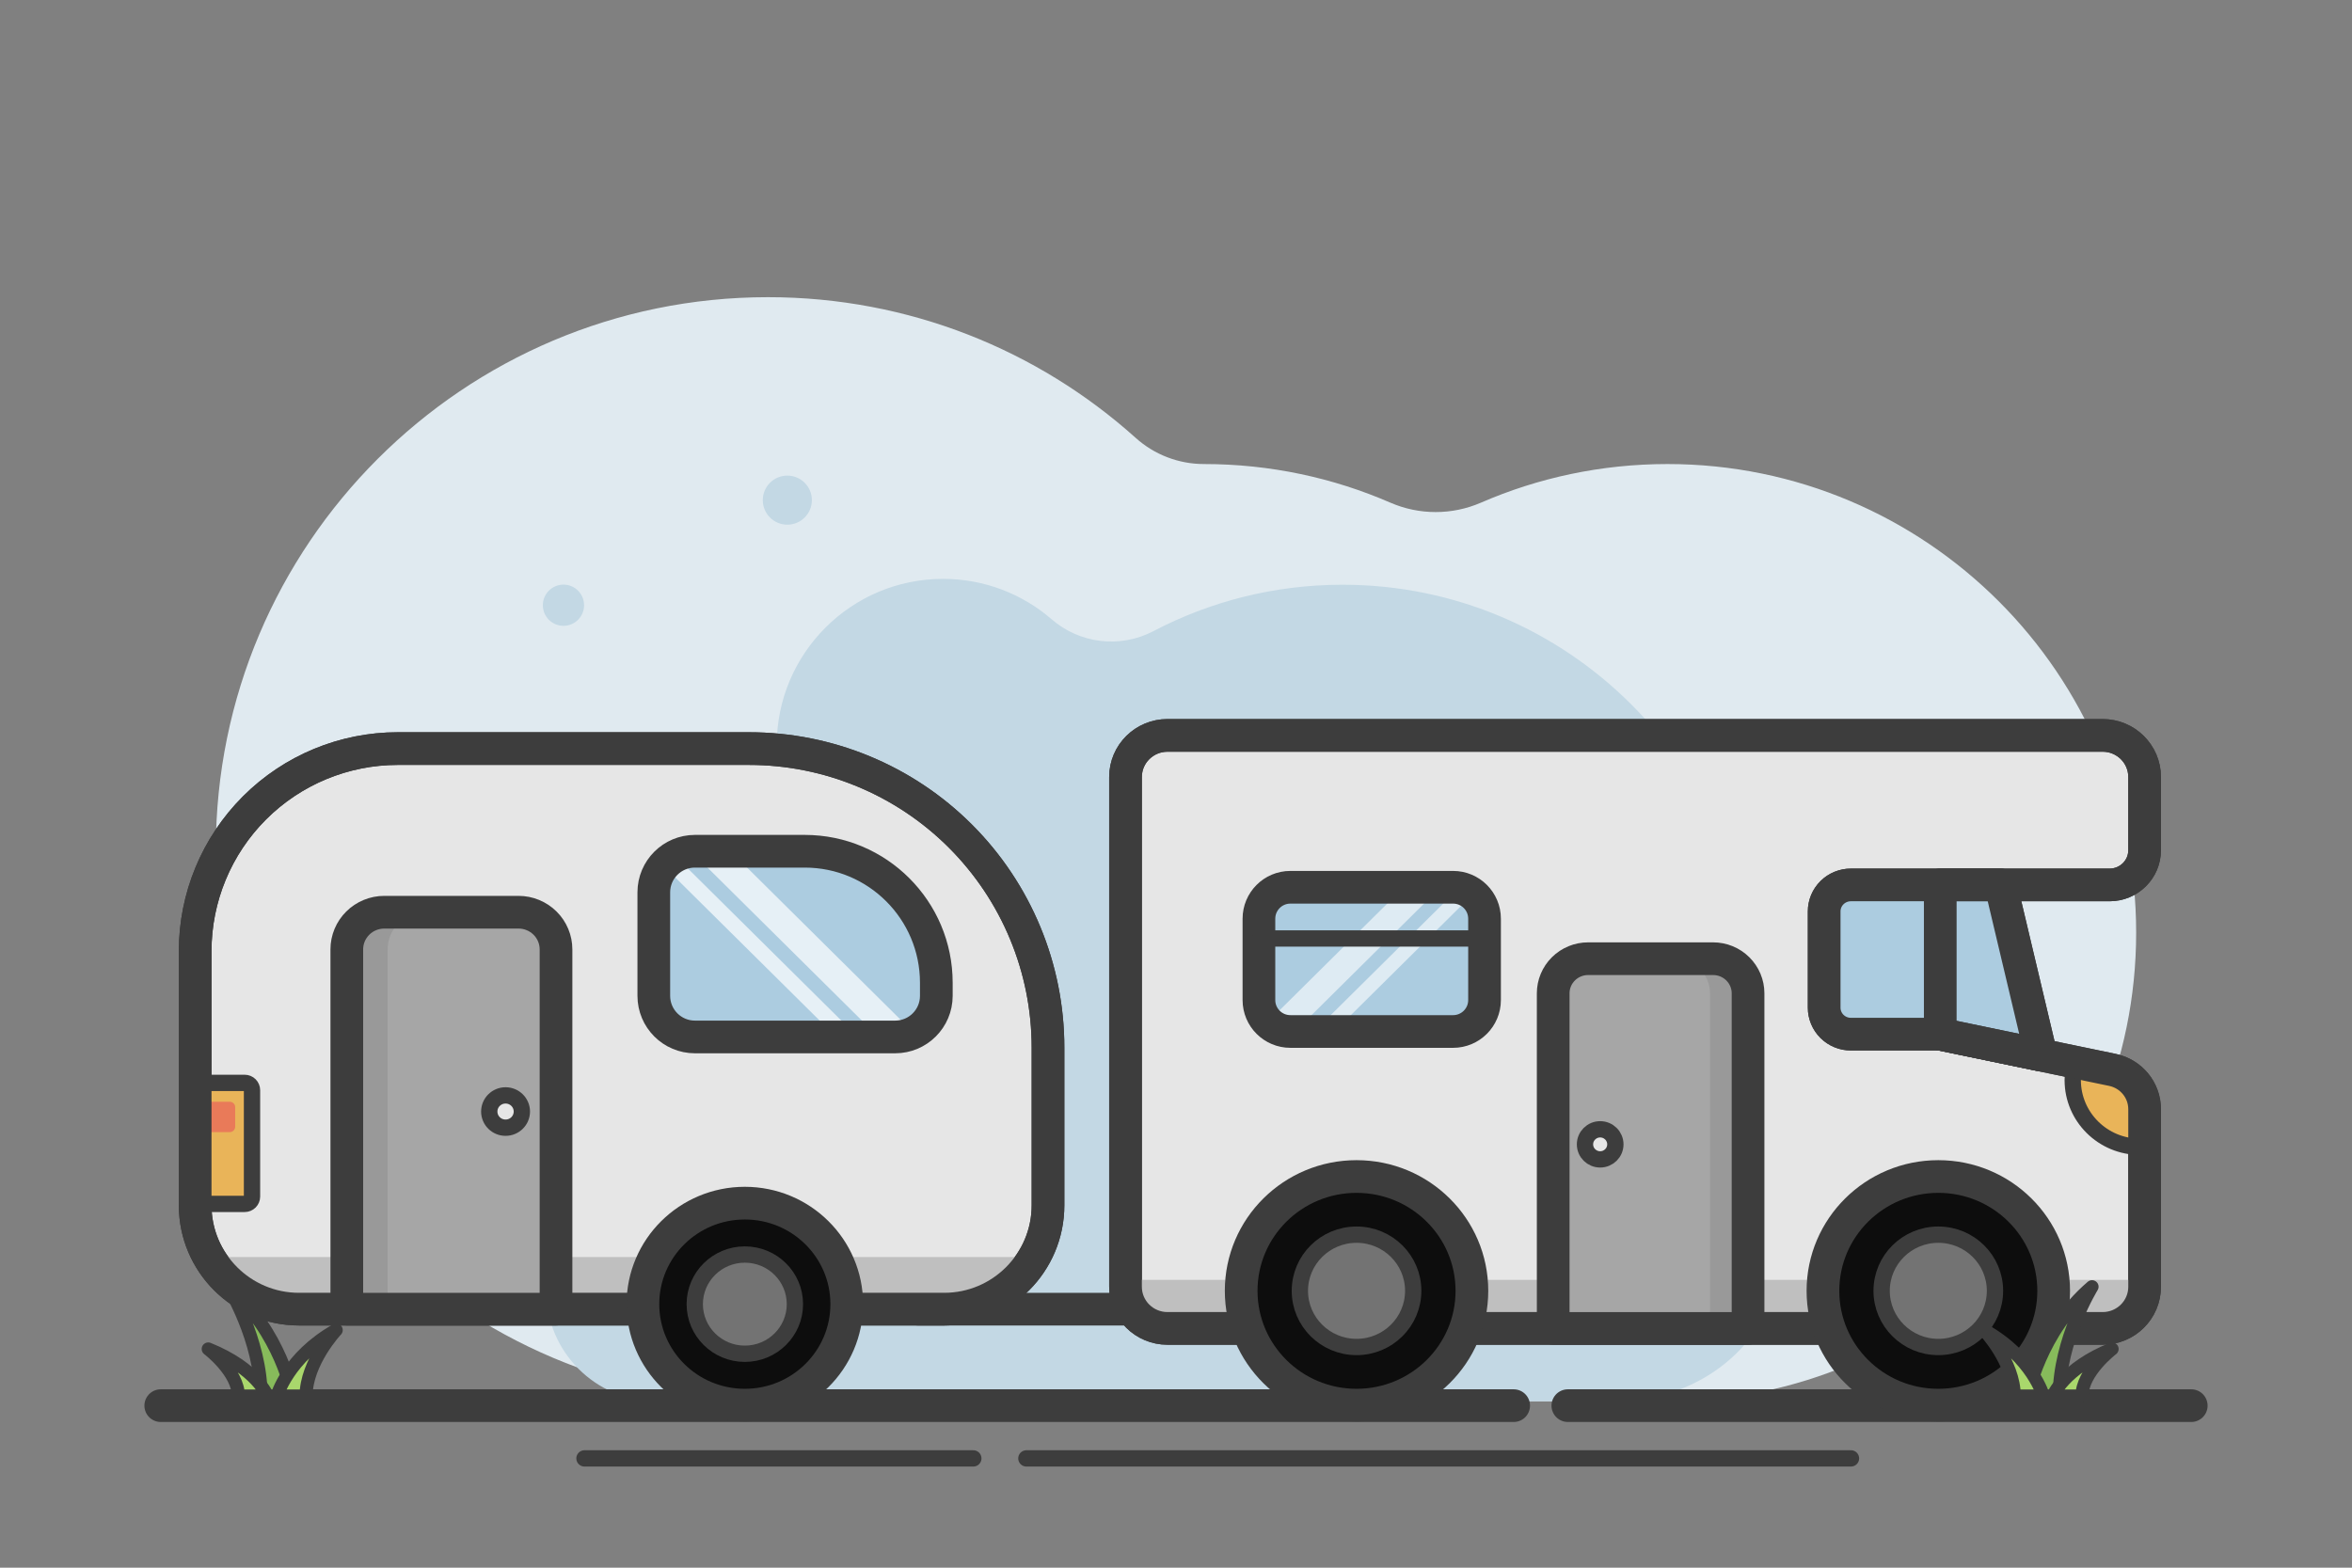 <?xml version="1.0" encoding="UTF-8" standalone="no"?><!DOCTYPE svg PUBLIC "-//W3C//DTD SVG 1.1//EN" "http://www.w3.org/Graphics/SVG/1.1/DTD/svg11.dtd"><svg width="100%" height="100%" viewBox="0 0 300 200" version="1.1" xmlns="http://www.w3.org/2000/svg" xmlns:xlink="http://www.w3.org/1999/xlink" xml:space="preserve" xmlns:serif="http://www.serif.com/" style="fill-rule:evenodd;clip-rule:evenodd;stroke-linecap:round;stroke-linejoin:round;stroke-miterlimit:1.5;"><rect x="0" y="0" width="300" height="200" fill="#808080" stroke="none"/><rect id="ArtBoard1" x="0" y="0" width="300" height="200" style="fill:none;"/><g id="ArtBoard11" serif:id="ArtBoard1"><g id="Ebene6"><g><path d="M153.553,59.201c-3.223,-0.001 -6.331,-1.198 -8.721,-3.36c-12.433,-11.156 -28.869,-17.928 -46.875,-17.928c-38.869,0 -70.426,31.558 -70.426,70.427c-0,38.87 31.557,70.427 70.426,70.427l114.729,-0c32.995,-0 59.783,-26.788 59.783,-59.783c0,-32.995 -26.788,-59.783 -59.783,-59.783c-8.462,-0 -16.515,1.761 -23.812,4.937c-3.672,1.586 -7.836,1.586 -11.508,-0c-7.296,-3.176 -15.35,-4.937 -23.812,-4.937c0,-0 -0,-0 -0.001,-0Z" style="fill:#e0eaf0;"/><g><path d="M147.076,80.541c-4.228,2.194 -9.369,1.577 -12.959,-1.554c-3.713,-3.201 -8.547,-5.136 -13.829,-5.136c-11.709,0 -21.215,9.506 -21.215,21.215c-0,0.359 0.009,0.717 0.026,1.071c0.193,4.571 -2.325,8.826 -6.424,10.857c-12.919,6.279 -21.726,19.028 -21.726,33.707c0,2.903 0.345,5.731 0.997,8.449c0.781,3.18 0.433,6.533 -0.986,9.485c-0.8,1.858 -1.284,3.899 -1.284,6.053c-0,7.77 6.309,14.079 14.079,14.079l122.293,-0c11.525,-0 20.882,-8.381 20.882,-18.704c-0,-3.092 -0.84,-6.009 -2.325,-8.579c-2.516,-4.338 -3.349,-9.45 -2.34,-14.362c0.702,-3.371 1.063,-6.864 1.063,-10.44c-0,-28.746 -23.338,-52.084 -52.084,-52.084c-8.721,-0 -16.943,2.148 -24.168,5.943Z" style="fill:#c3d8e4;"/><circle cx="237.385" cy="104.063" r="6.828" style="fill:#c3d8e4;"/><circle cx="100.425" cy="63.807" r="3.131" style="fill:#c3d8e4;"/><circle cx="71.87" cy="77.212" r="2.629" style="fill:#c3d8e4;"/></g></g><g><path d="M20.504,179.327l172.565,-0" style="fill:none;stroke:#3d3d3d;stroke-width:4.17px;"/><path d="M236.095,186.057l-105.179,0" style="fill:none;stroke:#3d3d3d;stroke-width:2.08px;"/><path d="M199.981,179.327l79.515,-0" style="fill:none;stroke:#3d3d3d;stroke-width:4.17px;"/><path d="M124.148,186.057l-49.597,0" style="fill:none;stroke:#3d3d3d;stroke-width:2.08px;"/></g><g><g><path d="M117.074,167.017l26.867,-0" style="fill:none;stroke:#3d3d3d;stroke-width:4.17px;"/><path d="M24.893,121.345c0,-6.854 2.723,-13.427 7.569,-18.274c4.847,-4.846 11.42,-7.569 18.274,-7.569c13.38,0 29.977,0 44.8,0c10.115,0 19.816,4.018 26.968,11.17c7.152,7.153 11.17,16.853 11.17,26.968c0,7.238 0,14.346 0,20.129c0,7.317 -5.931,13.248 -13.247,13.248c-20.919,-0 -61.368,-0 -82.286,-0c-7.317,-0 -13.248,-5.931 -13.248,-13.248c0,-9.083 0,-21.432 0,-32.424Z" style="fill:#e6e6e6;stroke:#3d3d3d;stroke-width:4.17px;stroke-linecap:butt;"/><path d="M27.077,160.37c2.518,3.994 6.969,6.647 12.039,6.647l80.335,-0c5.071,-0 9.522,-2.653 12.039,-6.647l-104.413,0Z" style="fill:#bfbfbf;"/><path d="M25.038,138.151l6.173,-0c0.248,-0 0.485,0.098 0.66,0.273c0.175,0.175 0.273,0.412 0.273,0.66c0,2.752 0,10.819 0,13.571c0,0.248 -0.098,0.485 -0.273,0.66c-0.175,0.175 -0.412,0.274 -0.66,0.274c-1.928,-0 -6.173,-0 -6.173,-0l0,-15.438Z" style="fill:#e9b459;stroke:#3d3d3d;stroke-width:2.08px;stroke-linecap:butt;"/><path d="M25.876,140.561l3.439,-0c0.181,-0 0.354,0.072 0.482,0.2c0.128,0.127 0.2,0.301 0.2,0.482c-0,0.705 -0,1.799 -0,2.504c-0,0.181 -0.072,0.354 -0.2,0.482c-0.128,0.128 -0.301,0.2 -0.482,0.2c-1.171,-0 -3.439,-0 -3.439,-0l-0,-3.868Z" style="fill:#e97a59;"/><path d="M24.893,121.345c0,-6.854 2.723,-13.427 7.569,-18.274c4.847,-4.846 11.42,-7.569 18.274,-7.569c13.38,0 29.977,0 44.8,0c10.115,0 19.816,4.018 26.968,11.17c7.152,7.153 11.17,16.853 11.17,26.968c0,7.238 0,14.346 0,20.129c0,7.317 -5.931,13.248 -13.247,13.248c-20.919,-0 -61.368,-0 -82.286,-0c-7.317,-0 -13.248,-5.931 -13.248,-13.248c0,-9.083 0,-21.432 0,-32.424Z" style="fill:none;stroke:#3d3d3d;stroke-width:4.17px;stroke-linecap:butt;"/><g><path d="M44.235,121.119c-0,-1.258 0.504,-2.464 1.401,-3.353c0.897,-0.889 2.114,-1.389 3.383,-1.389c4.839,0 12.277,0 17.117,0c1.269,0 2.485,0.5 3.383,1.389c0.897,0.889 1.401,2.095 1.401,3.353c-0,12.589 -0,45.898 -0,45.898l-26.685,-0l-0,-45.898Z" style="fill:#a6a6a6;"/><path d="M66.136,116.377c-4.84,0 -12.278,0 -17.117,0c-1.269,0 -2.486,0.5 -3.383,1.389c-0.897,0.889 -1.401,2.095 -1.401,3.353l-0,45.898l5.21,-0l-0,-45.898c-0,-1.258 0.504,-2.464 1.401,-3.353c0.897,-0.889 2.114,-1.389 3.383,-1.389l11.907,0Z" style="fill:#999;"/><path d="M44.235,121.119c-0,-1.258 0.504,-2.464 1.401,-3.353c0.897,-0.889 2.114,-1.389 3.383,-1.389c4.839,0 12.277,0 17.117,0c1.269,0 2.485,0.5 3.383,1.389c0.897,0.889 1.401,2.095 1.401,3.353c-0,12.589 -0,45.898 -0,45.898l-26.685,-0l-0,-45.898Z" style="fill:none;stroke:#3d3d3d;stroke-width:4.17px;stroke-linecap:butt;"/><ellipse cx="64.485" cy="141.807" rx="2.079" ry="2.061" style="fill:#e6e6e6;stroke:#3d3d3d;stroke-width:2.08px;stroke-linecap:butt;"/></g><path d="M83.393,113.843c0,-2.896 2.348,-5.244 5.244,-5.244c3.718,0 8.93,0 14.01,0c9.269,0 16.782,7.514 16.782,16.782c0,0.577 0,1.134 0,1.665c0,2.896 -2.348,5.244 -5.244,5.244c-6.833,0 -18.714,0 -25.548,0c-2.896,0 -5.244,-2.348 -5.244,-5.244c0,-3.927 0,-9.276 0,-13.203Z" style="fill:#accce0;"/><g><clipPath id="_clip1"><path d="M83.393,113.843c0,-2.896 2.348,-5.244 5.244,-5.244c3.718,0 8.93,0 14.01,0c9.269,0 16.782,7.514 16.782,16.782c0,0.577 0,1.134 0,1.665c0,2.896 -2.348,5.244 -5.244,5.244c-6.833,0 -18.714,0 -25.548,0c-2.896,0 -5.244,-2.348 -5.244,-5.244c0,-3.927 0,-9.276 0,-13.203Z"/></clipPath><g clip-path="url(#_clip1)"><g opacity="0.7"><path d="M86.363,106.837l2.523,-2.5l26.921,26.681l-2.523,2.5l-26.921,-26.681Z" style="fill:#fff;"/><path d="M83.669,109.507l1.383,-1.37l26.921,26.681l-1.383,1.371l-26.921,-26.682Z" style="fill:#fff;"/></g></g></g><path d="M83.393,113.843c0,-2.896 2.348,-5.244 5.244,-5.244c3.718,0 8.93,0 14.01,0c9.269,0 16.782,7.514 16.782,16.782c0,0.577 0,1.134 0,1.665c0,2.896 -2.348,5.244 -5.244,5.244c-6.833,0 -18.714,0 -25.548,0c-2.896,0 -5.244,-2.348 -5.244,-5.244c0,-3.927 0,-9.276 0,-13.203Z" style="fill:none;stroke:#3d3d3d;stroke-width:4.17px;stroke-linecap:butt;"/><g><ellipse cx="95.004" cy="166.378" rx="13" ry="12.885" style="fill:#0d0d0d;stroke:#3d3d3d;stroke-width:4.17px;stroke-linecap:butt;"/><ellipse cx="95.004" cy="166.378" rx="6.387" ry="6.33" style="fill:#737373;stroke:#3d3d3d;stroke-width:2.08px;stroke-linecap:butt;"/></g></g><g><path d="M269.44,136.492c2.394,0.497 4.108,2.588 4.108,5.012c-0,7.533 -0,22.664 -0,22.664c-0,2.93 -2.397,5.305 -5.354,5.305c-20.601,0 -98.677,0 -119.279,0c-2.957,0 -5.354,-2.375 -5.354,-5.305c0,-13.883 0,-51.162 0,-65.044c0,-2.93 2.397,-5.306 5.354,-5.306c20.602,-0 98.678,-0 119.279,-0c2.957,-0 5.354,2.376 5.354,5.306c-0,-0 -0,5.318 -0,9.344c-0,2.445 -2,4.427 -4.466,4.427c-7.449,-0 -21.6,-0 -21.6,-0l0,19.039c0,0 14.616,3.034 21.958,4.558Z" style="fill:#e6e6e6;stroke:#3d3d3d;stroke-width:4.17px;stroke-linecap:butt;"/><path d="M273.548,163.283l-0,0.885c-0,2.93 -2.397,5.305 -5.354,5.305c-20.601,0 -98.677,0 -119.279,0c-2.957,0 -5.354,-2.375 -5.354,-5.305l0,-0.885l129.987,-0Z" style="fill:#bfbfbf;"/><path d="M260.336,134.602l-12.854,-2.668l-11.402,0c-0.903,0 -1.769,-0.355 -2.407,-0.988c-0.639,-0.633 -0.998,-1.492 -0.998,-2.387c0,-3.464 0,-8.825 0,-12.289c0,-0.895 0.359,-1.754 0.998,-2.387c0.638,-0.633 1.504,-0.988 2.407,-0.988c6.293,-0 19.105,-0 19.105,-0l5.151,21.707Z" style="fill:none;stroke:#3d3d3d;stroke-width:4.17px;stroke-linecap:butt;"/><path d="M260.336,134.602l-12.854,-2.668l-11.402,0c-0.903,0 -1.769,-0.355 -2.407,-0.988c-0.639,-0.633 -0.998,-1.492 -0.998,-2.387c0,-3.464 0,-8.825 0,-12.289c0,-0.895 0.359,-1.754 0.998,-2.387c0.638,-0.633 1.504,-0.988 2.407,-0.988c6.293,-0 19.105,-0 19.105,-0l5.151,21.707Z" style="fill:#accce0;stroke:#3d3d3d;stroke-width:4.17px;stroke-linecap:butt;"/><path d="M264.696,135.507l4.744,0.985c2.394,0.497 4.108,2.588 4.108,5.012l-0,4.779c-0.197,0.014 -0.394,0.02 -0.593,0.02c-4.733,0 -8.576,-3.808 -8.576,-8.499c0,-0.795 0.111,-1.566 0.317,-2.297Z" style="fill:#e9b459;stroke:#3d3d3d;stroke-width:2.08px;stroke-linecap:butt;"/><path d="M269.44,136.492c2.394,0.497 4.108,2.588 4.108,5.012c-0,7.533 -0,22.664 -0,22.664c-0,2.93 -2.397,5.305 -5.354,5.305c-20.601,0 -98.677,0 -119.279,0c-2.957,0 -5.354,-2.375 -5.354,-5.305c0,-13.883 0,-51.162 0,-65.044c0,-2.93 2.397,-5.306 5.354,-5.306c20.602,-0 98.678,-0 119.279,-0c2.957,-0 5.354,2.376 5.354,5.306c-0,-0 -0,5.318 -0,9.344c-0,2.445 -2,4.427 -4.466,4.427c-7.449,-0 -21.6,-0 -21.6,-0l0,19.039c0,0 14.616,3.034 21.958,4.558Z" style="fill:none;stroke:#3d3d3d;stroke-width:4.17px;stroke-linecap:butt;"/><g><ellipse cx="173.028" cy="164.679" rx="14.715" ry="14.584" style="fill:#0d0d0d;stroke:#3d3d3d;stroke-width:4.17px;stroke-linecap:butt;"/><ellipse cx="173.028" cy="164.679" rx="7.229" ry="7.165" style="fill:#737373;stroke:#3d3d3d;stroke-width:2.08px;stroke-linecap:butt;"/></g><g><ellipse cx="247.233" cy="164.679" rx="14.715" ry="14.584" style="fill:#0d0d0d;stroke:#3d3d3d;stroke-width:4.17px;stroke-linecap:butt;"/><ellipse cx="247.233" cy="164.679" rx="7.229" ry="7.165" style="fill:#737373;stroke:#3d3d3d;stroke-width:2.08px;stroke-linecap:butt;"/></g><path d="M222.966,126.724c-0,-1.172 -0.47,-2.295 -1.306,-3.123c-0.835,-0.829 -1.969,-1.294 -3.15,-1.294c-4.508,0 -11.436,0 -15.943,0c-1.182,0 -2.316,0.465 -3.151,1.294c-0.836,0.828 -1.305,1.951 -1.305,3.123c-0,11.725 -0,42.749 -0,42.749l24.855,0l-0,-42.749Z" style="fill:#a6a6a6;"/><path d="M202.567,122.307c4.507,0 11.435,0 15.943,0c1.181,0 2.315,0.465 3.15,1.294c0.836,0.828 1.306,1.951 1.306,3.123l-0,42.749l-4.853,0l-0,-42.749c-0,-1.172 -0.47,-2.295 -1.305,-3.123c-0.836,-0.829 -1.969,-1.294 -3.151,-1.294l-11.09,0Z" style="fill:#999;"/><path d="M222.966,126.724c-0,-1.172 -0.47,-2.295 -1.306,-3.123c-0.835,-0.829 -1.969,-1.294 -3.15,-1.294c-4.508,0 -11.436,0 -15.943,0c-1.182,0 -2.316,0.465 -3.151,1.294c-0.836,0.828 -1.305,1.951 -1.305,3.123c-0,11.725 -0,42.749 -0,42.749l24.855,0l-0,-42.749Z" style="fill:none;stroke:#3d3d3d;stroke-width:4.17px;stroke-linecap:butt;"/><g><path d="M189.355,117.205c0,-2.215 -1.795,-4.01 -4.009,-4.01c-5.486,-0 -15.273,-0 -20.758,-0c-2.214,-0 -4.01,1.795 -4.01,4.01c0,3.076 0,7.302 0,10.379c0,2.214 1.796,4.009 4.01,4.009c5.485,0 15.272,0 20.758,0c2.214,0 4.009,-1.795 4.009,-4.009c0,-3.077 0,-7.303 0,-10.379Z" style="fill:#accce0;"/><g><clipPath id="_clip2"><path d="M189.355,117.205c0,-2.215 -1.795,-4.01 -4.009,-4.01c-5.486,-0 -15.273,-0 -20.758,-0c-2.214,-0 -4.01,1.795 -4.01,4.01c0,3.076 0,7.302 0,10.379c0,2.214 1.796,4.009 4.01,4.009c5.485,0 15.272,0 20.758,0c2.214,0 4.009,-1.795 4.009,-4.009c0,-3.077 0,-7.303 0,-10.379Z"/></clipPath><g clip-path="url(#_clip2)"><g opacity="0.6"><path d="M185.393,111.559l-2.349,-2.329l-22.886,22.682l2.35,2.329l22.885,-22.682Z" style="fill:#fff;"/><path d="M187.903,114.046l-1.288,-1.276l-22.886,22.682l1.288,1.277l22.886,-22.683Z" style="fill:#fff;"/></g></g></g><path d="M189.355,117.205c0,-2.215 -1.795,-4.01 -4.009,-4.01c-5.486,-0 -15.273,-0 -20.758,-0c-2.214,-0 -4.01,1.795 -4.01,4.01c0,3.076 0,7.302 0,10.379c0,2.214 1.796,4.009 4.01,4.009c5.485,0 15.272,0 20.758,0c2.214,0 4.009,-1.795 4.009,-4.009c0,-3.077 0,-7.303 0,-10.379Z" style="fill:none;stroke:#3d3d3d;stroke-width:4.17px;stroke-linecap:butt;"/><path d="M160.794,119.727l28.834,-0" style="fill:none;stroke:#3d3d3d;stroke-width:2.08px;stroke-linecap:butt;"/></g><ellipse cx="204.104" cy="145.992" rx="1.937" ry="1.919" style="fill:#e6e6e6;stroke:#3d3d3d;stroke-width:2.08px;stroke-linecap:butt;"/></g></g><g><g><path d="M266.841,164.155c-0,0 -4.179,6.776 -4.179,13.942l-4.036,-0c0,-0 1.478,-8.157 8.215,-13.942Z" style="fill:#87bb5b;stroke:#3d3d3d;stroke-width:1.67px;"/><path d="M253.078,169.686c-0,0 3.843,4.088 3.843,8.411l3.711,-0c0,-0 -1.359,-4.921 -7.554,-8.411Z" style="fill:#a9d76c;stroke:#3d3d3d;stroke-width:1.67px;"/><path d="M269.4,172.097c-0,0 -3.843,2.916 -3.843,6l-3.711,-0c-0,-0 1.358,-3.51 7.554,-6Z" style="fill:#a9d76c;stroke:#3d3d3d;stroke-width:1.67px;"/></g></g><g><g><path d="M29.12,164.155c-0,0 4.178,6.776 4.178,13.942l4.036,-0c0,-0 -1.477,-8.157 -8.214,-13.942Z" style="fill:#87bb5b;stroke:#3d3d3d;stroke-width:1.67px;"/><path d="M42.882,169.686c0,0 -3.842,4.088 -3.842,8.411l-3.712,-0c0,-0 1.359,-4.921 7.554,-8.411Z" style="fill:#a9d76c;stroke:#3d3d3d;stroke-width:1.67px;"/><path d="M26.56,172.097c0,0 3.843,2.916 3.843,6l3.712,-0c-0,-0 -1.359,-3.51 -7.555,-6Z" style="fill:#a9d76c;stroke:#3d3d3d;stroke-width:1.67px;"/></g></g></g></g></svg>